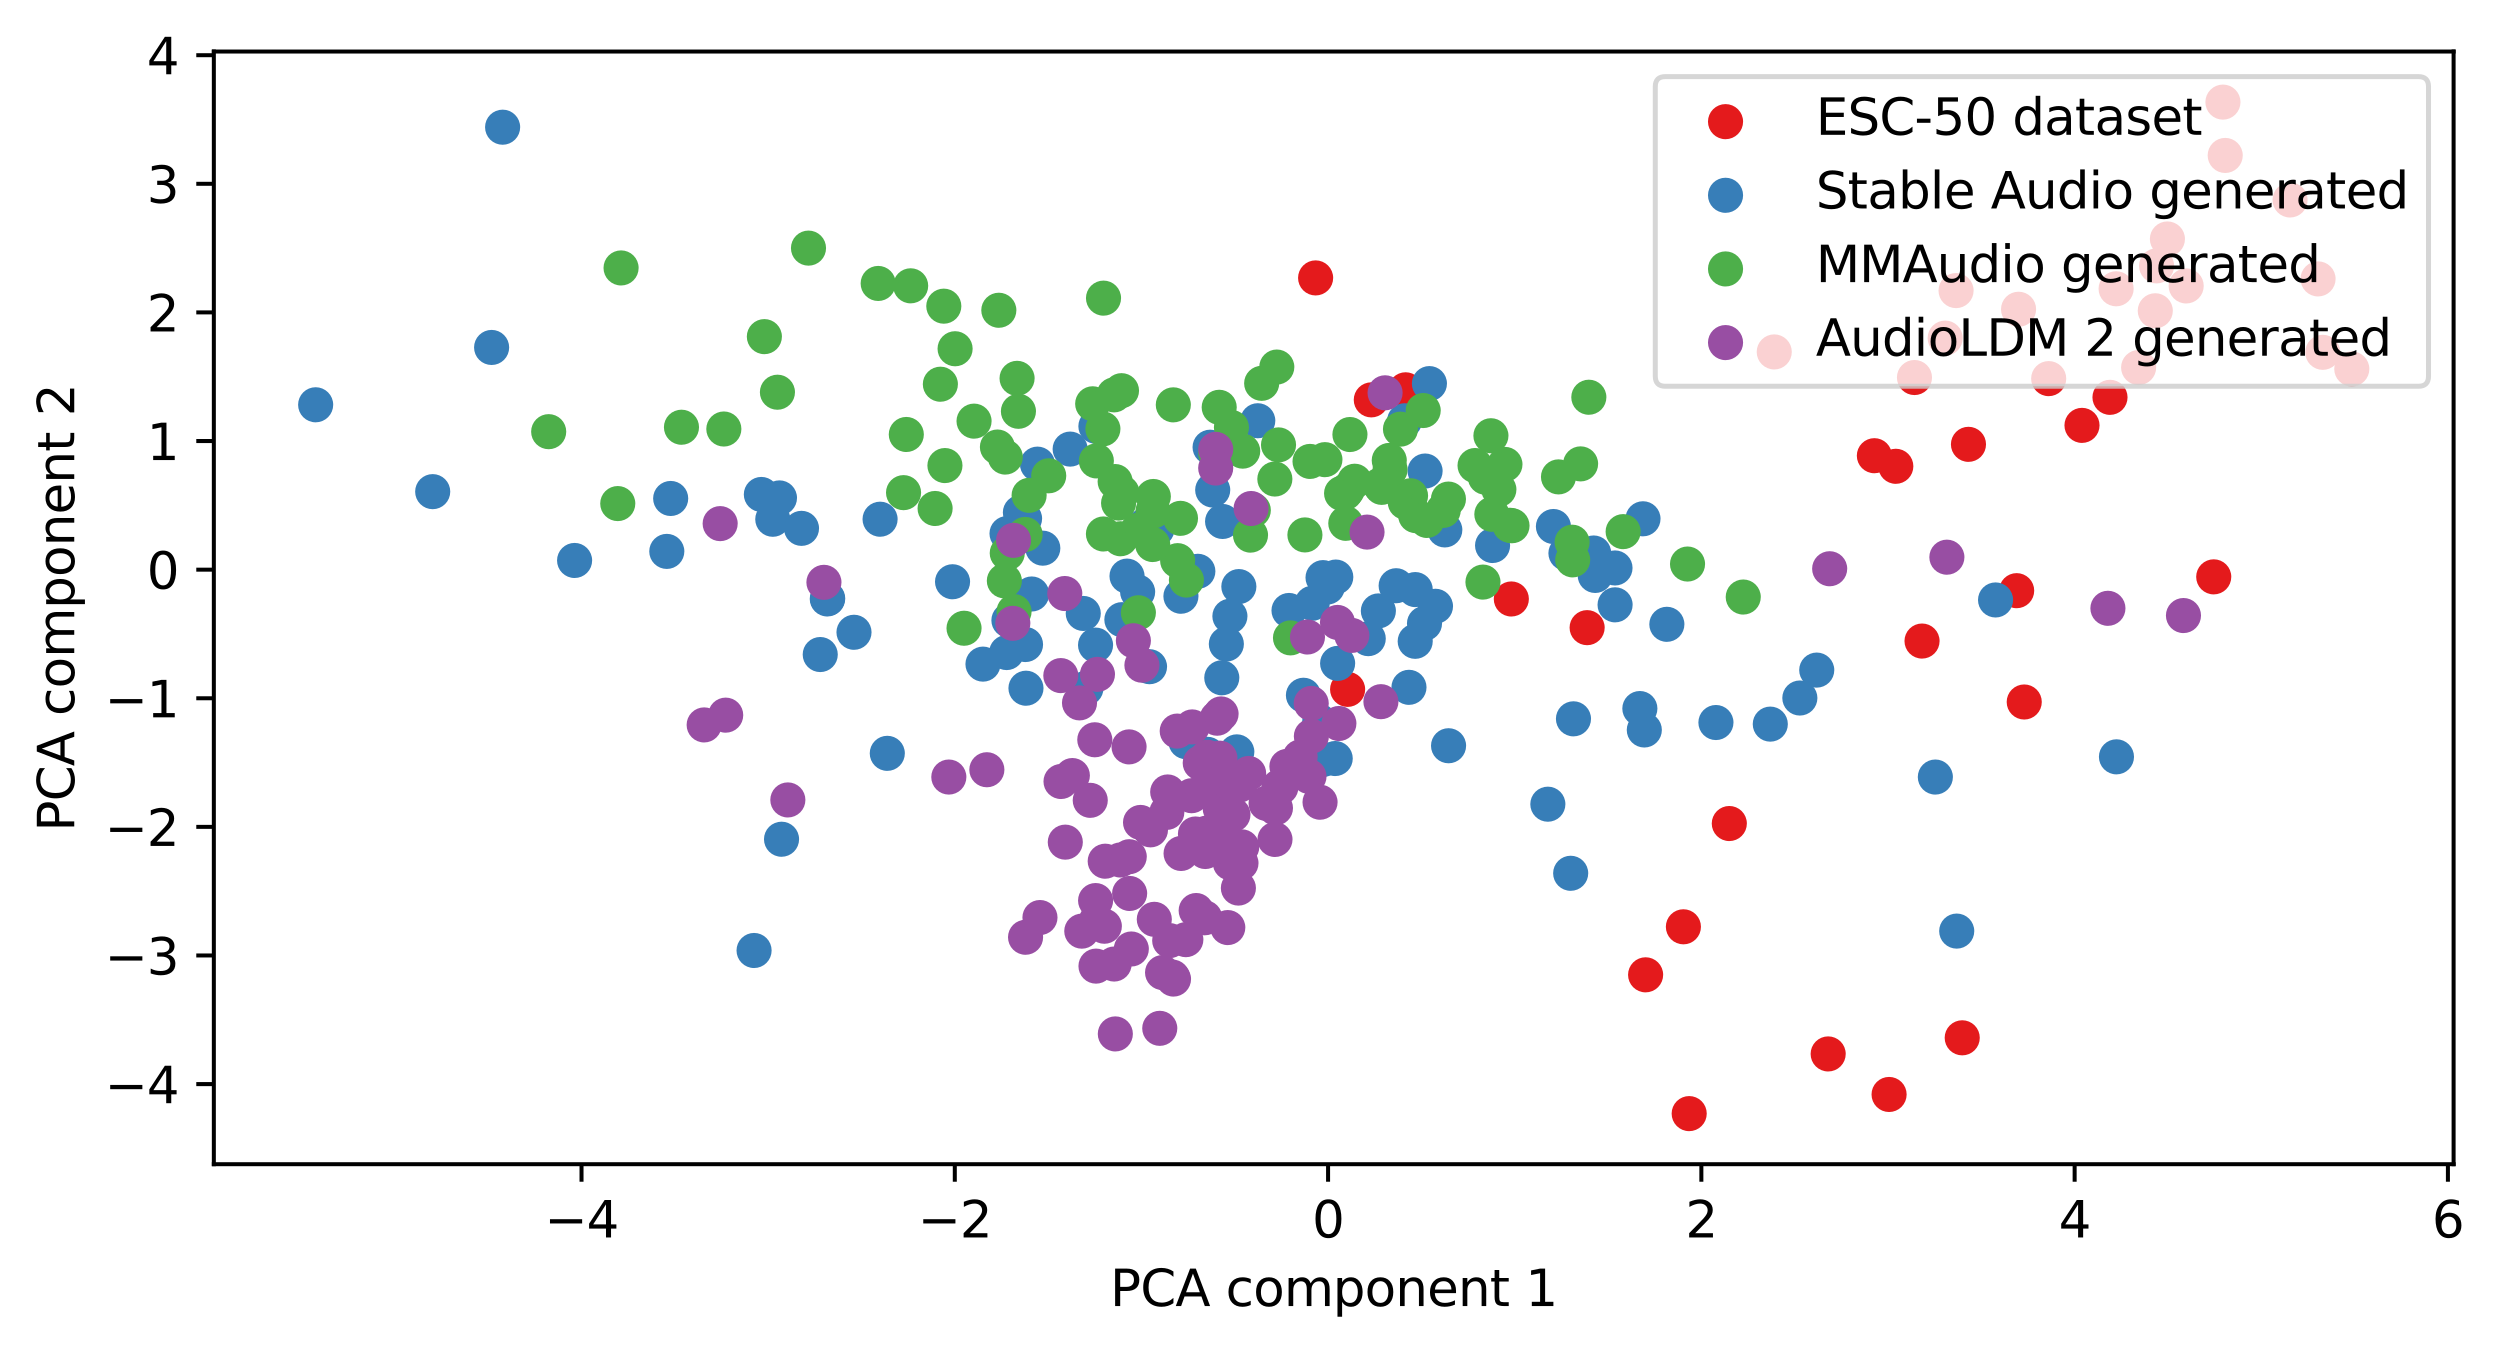<?xml version="1.0" encoding="utf-8" standalone="no"?>
<!DOCTYPE svg PUBLIC "-//W3C//DTD SVG 1.1//EN"
  "http://www.w3.org/Graphics/SVG/1.1/DTD/svg11.dtd">
<svg xmlns:xlink="http://www.w3.org/1999/xlink" width="498.268pt" height="269.588pt" viewBox="0 0 498.268 269.588" xmlns="http://www.w3.org/2000/svg" version="1.1">
 <defs>
  <style type="text/css">*{stroke-linejoin: round; stroke-linecap: butt}</style>
 </defs>
 <g id="figure_1">
  <g id="patch_1">
   <path d="M 0 269.588 
L 498.268 269.588 
L 498.268 0 
L 0 0 
z
" style="fill: #ffffff"/>
  </g>
  <g id="axes_1">
   <g id="patch_2">
    <path d="M 42.62 232.031 
L 489.02 232.031 
L 489.02 10.271 
L 42.62 10.271 
z
" style="fill: #ffffff"/>
   </g>
   <g id="PathCollection_1">
    <defs>
     <path id="m830cfc9853" d="M 0 3 
C 0.796 3 1.559 2.684 2.121 2.121 
C 2.684 1.559 3 0.796 3 0 
C 3 -0.796 2.684 -1.559 2.121 -2.121 
C 1.559 -2.684 0.796 -3 0 -3 
C -0.796 -3 -1.559 -2.684 -2.121 -2.121 
C -2.684 -1.559 -3 -0.796 -3 0 
C -3 0.796 -2.684 1.559 -2.121 2.121 
C -1.559 2.684 -0.796 3 0 3 
z
" style="stroke: #e41a1c"/>
    </defs>
    <g clip-path="url(#pd3c8a68613)">
     <use xlink:href="#m830cfc9853" x="468.729" y="73.539" style="fill: #e41a1c; stroke: #e41a1c"/>
     <use xlink:href="#m830cfc9853" x="441.212" y="114.971" style="fill: #e41a1c; stroke: #e41a1c"/>
     <use xlink:href="#m830cfc9853" x="462.946" y="70.22" style="fill: #e41a1c; stroke: #e41a1c"/>
     <use xlink:href="#m830cfc9853" x="443.501" y="30.98" style="fill: #e41a1c; stroke: #e41a1c"/>
     <use xlink:href="#m830cfc9853" x="462.005" y="55.588" style="fill: #e41a1c; stroke: #e41a1c"/>
     <use xlink:href="#m830cfc9853" x="414.957" y="84.781" style="fill: #e41a1c; stroke: #e41a1c"/>
     <use xlink:href="#m830cfc9853" x="353.62" y="70.141" style="fill: #e41a1c; stroke: #e41a1c"/>
     <use xlink:href="#m830cfc9853" x="431.981" y="47.63" style="fill: #e41a1c; stroke: #e41a1c"/>
     <use xlink:href="#m830cfc9853" x="377.847" y="92.936" style="fill: #e41a1c; stroke: #e41a1c"/>
     <use xlink:href="#m830cfc9853" x="383.075" y="127.766" style="fill: #e41a1c; stroke: #e41a1c"/>
     <use xlink:href="#m830cfc9853" x="401.935" y="117.725" style="fill: #e41a1c; stroke: #e41a1c"/>
     <use xlink:href="#m830cfc9853" x="392.33" y="88.56" style="fill: #e41a1c; stroke: #e41a1c"/>
     <use xlink:href="#m830cfc9853" x="389.857" y="57.916" style="fill: #e41a1c; stroke: #e41a1c"/>
     <use xlink:href="#m830cfc9853" x="426.245" y="73.248" style="fill: #e41a1c; stroke: #e41a1c"/>
     <use xlink:href="#m830cfc9853" x="403.445" y="139.912" style="fill: #e41a1c; stroke: #e41a1c"/>
     <use xlink:href="#m830cfc9853" x="435.72" y="56.99" style="fill: #e41a1c; stroke: #e41a1c"/>
     <use xlink:href="#m830cfc9853" x="391.085" y="206.844" style="fill: #e41a1c; stroke: #e41a1c"/>
     <use xlink:href="#m830cfc9853" x="402.314" y="61.638" style="fill: #e41a1c; stroke: #e41a1c"/>
     <use xlink:href="#m830cfc9853" x="273.31" y="79.696" style="fill: #e41a1c; stroke: #e41a1c"/>
     <use xlink:href="#m830cfc9853" x="262.211" y="55.391" style="fill: #e41a1c; stroke: #e41a1c"/>
     <use xlink:href="#m830cfc9853" x="268.588" y="137.397" style="fill: #e41a1c; stroke: #e41a1c"/>
     <use xlink:href="#m830cfc9853" x="301.218" y="119.38" style="fill: #e41a1c; stroke: #e41a1c"/>
     <use xlink:href="#m830cfc9853" x="280.146" y="77.691" style="fill: #e41a1c; stroke: #e41a1c"/>
     <use xlink:href="#m830cfc9853" x="316.326" y="125.096" style="fill: #e41a1c; stroke: #e41a1c"/>
     <use xlink:href="#m830cfc9853" x="429.562" y="61.941" style="fill: #e41a1c; stroke: #e41a1c"/>
     <use xlink:href="#m830cfc9853" x="387.688" y="67.388" style="fill: #e41a1c; stroke: #e41a1c"/>
     <use xlink:href="#m830cfc9853" x="373.576" y="90.825" style="fill: #e41a1c; stroke: #e41a1c"/>
     <use xlink:href="#m830cfc9853" x="420.536" y="79.191" style="fill: #e41a1c; stroke: #e41a1c"/>
     <use xlink:href="#m830cfc9853" x="381.568" y="75.243" style="fill: #e41a1c; stroke: #e41a1c"/>
     <use xlink:href="#m830cfc9853" x="443.048" y="20.351" style="fill: #e41a1c; stroke: #e41a1c"/>
     <use xlink:href="#m830cfc9853" x="456.426" y="39.855" style="fill: #e41a1c; stroke: #e41a1c"/>
     <use xlink:href="#m830cfc9853" x="429.822" y="52.991" style="fill: #e41a1c; stroke: #e41a1c"/>
     <use xlink:href="#m830cfc9853" x="408.319" y="75.461" style="fill: #e41a1c; stroke: #e41a1c"/>
     <use xlink:href="#m830cfc9853" x="327.981" y="194.289" style="fill: #e41a1c; stroke: #e41a1c"/>
     <use xlink:href="#m830cfc9853" x="335.514" y="184.718" style="fill: #e41a1c; stroke: #e41a1c"/>
     <use xlink:href="#m830cfc9853" x="364.367" y="210.056" style="fill: #e41a1c; stroke: #e41a1c"/>
     <use xlink:href="#m830cfc9853" x="344.663" y="164.135" style="fill: #e41a1c; stroke: #e41a1c"/>
     <use xlink:href="#m830cfc9853" x="336.668" y="221.951" style="fill: #e41a1c; stroke: #e41a1c"/>
     <use xlink:href="#m830cfc9853" x="376.509" y="218.136" style="fill: #e41a1c; stroke: #e41a1c"/>
     <use xlink:href="#m830cfc9853" x="421.758" y="57.556" style="fill: #e41a1c; stroke: #e41a1c"/>
    </g>
   </g>
   <g id="PathCollection_2">
    <defs>
     <path id="m97a9a88c0d" d="M 0 3 
C 0.796 3 1.559 2.684 2.121 2.121 
C 2.684 1.559 3 0.796 3 0 
C 3 -0.796 2.684 -1.559 2.121 -2.121 
C 1.559 -2.684 0.796 -3 0 -3 
C -0.796 -3 -1.559 -2.684 -2.121 -2.121 
C -2.684 -1.559 -3 -0.796 -3 0 
C -3 0.796 -2.684 1.559 -2.121 2.121 
C -1.559 2.684 -0.796 3 0 3 
z
" style="stroke: #377eb8"/>
    </defs>
    <g clip-path="url(#pd3c8a68613)">
     <use xlink:href="#m97a9a88c0d" x="164.968" y="119.296" style="fill: #377eb8; stroke: #377eb8"/>
     <use xlink:href="#m97a9a88c0d" x="362.089" y="133.554" style="fill: #377eb8; stroke: #377eb8"/>
     <use xlink:href="#m97a9a88c0d" x="206.776" y="92.506" style="fill: #377eb8; stroke: #377eb8"/>
     <use xlink:href="#m97a9a88c0d" x="62.911" y="80.675" style="fill: #377eb8; stroke: #377eb8"/>
     <use xlink:href="#m97a9a88c0d" x="283.913" y="124.26" style="fill: #377eb8; stroke: #377eb8"/>
     <use xlink:href="#m97a9a88c0d" x="246.506" y="149.851" style="fill: #377eb8; stroke: #377eb8"/>
     <use xlink:href="#m97a9a88c0d" x="226.737" y="117.969" style="fill: #377eb8; stroke: #377eb8"/>
     <use xlink:href="#m97a9a88c0d" x="154.023" y="103.494" style="fill: #377eb8; stroke: #377eb8"/>
     <use xlink:href="#m97a9a88c0d" x="245.129" y="122.821" style="fill: #377eb8; stroke: #377eb8"/>
     <use xlink:href="#m97a9a88c0d" x="263.732" y="151.363" style="fill: #377eb8; stroke: #377eb8"/>
     <use xlink:href="#m97a9a88c0d" x="326.837" y="141.219" style="fill: #377eb8; stroke: #377eb8"/>
     <use xlink:href="#m97a9a88c0d" x="286.101" y="120.837" style="fill: #377eb8; stroke: #377eb8"/>
     <use xlink:href="#m97a9a88c0d" x="332.215" y="124.43" style="fill: #377eb8; stroke: #377eb8"/>
     <use xlink:href="#m97a9a88c0d" x="218.351" y="128.572" style="fill: #377eb8; stroke: #377eb8"/>
     <use xlink:href="#m97a9a88c0d" x="207.839" y="109.255" style="fill: #377eb8; stroke: #377eb8"/>
     <use xlink:href="#m97a9a88c0d" x="244.42" y="128.36" style="fill: #377eb8; stroke: #377eb8"/>
     <use xlink:href="#m97a9a88c0d" x="263.691" y="115.122" style="fill: #377eb8; stroke: #377eb8"/>
     <use xlink:href="#m97a9a88c0d" x="341.997" y="144.005" style="fill: #377eb8; stroke: #377eb8"/>
     <use xlink:href="#m97a9a88c0d" x="229.108" y="132.878" style="fill: #377eb8; stroke: #377eb8"/>
     <use xlink:href="#m97a9a88c0d" x="274.718" y="121.763" style="fill: #377eb8; stroke: #377eb8"/>
     <use xlink:href="#m97a9a88c0d" x="256.909" y="121.671" style="fill: #377eb8; stroke: #377eb8"/>
     <use xlink:href="#m97a9a88c0d" x="352.832" y="144.323" style="fill: #377eb8; stroke: #377eb8"/>
     <use xlink:href="#m97a9a88c0d" x="163.48" y="130.455" style="fill: #377eb8; stroke: #377eb8"/>
     <use xlink:href="#m97a9a88c0d" x="313.047" y="174.052" style="fill: #377eb8; stroke: #377eb8"/>
     <use xlink:href="#m97a9a88c0d" x="164.885" y="119.371" style="fill: #377eb8; stroke: #377eb8"/>
     <use xlink:href="#m97a9a88c0d" x="312.104" y="110.263" style="fill: #377eb8; stroke: #377eb8"/>
     <use xlink:href="#m97a9a88c0d" x="150.292" y="189.439" style="fill: #377eb8; stroke: #377eb8"/>
     <use xlink:href="#m97a9a88c0d" x="243.509" y="135.089" style="fill: #377eb8; stroke: #377eb8"/>
     <use xlink:href="#m97a9a88c0d" x="230.59" y="105.432" style="fill: #377eb8; stroke: #377eb8"/>
     <use xlink:href="#m97a9a88c0d" x="287.959" y="105.618" style="fill: #377eb8; stroke: #377eb8"/>
     <use xlink:href="#m97a9a88c0d" x="317.936" y="114.691" style="fill: #377eb8; stroke: #377eb8"/>
     <use xlink:href="#m97a9a88c0d" x="284.892" y="76.454" style="fill: #377eb8; stroke: #377eb8"/>
     <use xlink:href="#m97a9a88c0d" x="278.261" y="116.739" style="fill: #377eb8; stroke: #377eb8"/>
     <use xlink:href="#m97a9a88c0d" x="261.532" y="120.245" style="fill: #377eb8; stroke: #377eb8"/>
     <use xlink:href="#m97a9a88c0d" x="282.06" y="127.819" style="fill: #377eb8; stroke: #377eb8"/>
     <use xlink:href="#m97a9a88c0d" x="385.729" y="154.871" style="fill: #377eb8; stroke: #377eb8"/>
     <use xlink:href="#m97a9a88c0d" x="200.629" y="130.059" style="fill: #377eb8; stroke: #377eb8"/>
     <use xlink:href="#m97a9a88c0d" x="204.483" y="137.166" style="fill: #377eb8; stroke: #377eb8"/>
     <use xlink:href="#m97a9a88c0d" x="259.783" y="138.569" style="fill: #377eb8; stroke: #377eb8"/>
     <use xlink:href="#m97a9a88c0d" x="240.662" y="150.342" style="fill: #377eb8; stroke: #377eb8"/>
     <use xlink:href="#m97a9a88c0d" x="321.881" y="113.2" style="fill: #377eb8; stroke: #377eb8"/>
     <use xlink:href="#m97a9a88c0d" x="155.353" y="99.238" style="fill: #377eb8; stroke: #377eb8"/>
     <use xlink:href="#m97a9a88c0d" x="250.683" y="83.858" style="fill: #377eb8; stroke: #377eb8"/>
     <use xlink:href="#m97a9a88c0d" x="317.628" y="110.216" style="fill: #377eb8; stroke: #377eb8"/>
     <use xlink:href="#m97a9a88c0d" x="215.9" y="122.264" style="fill: #377eb8; stroke: #377eb8"/>
     <use xlink:href="#m97a9a88c0d" x="297.48" y="108.721" style="fill: #377eb8; stroke: #377eb8"/>
     <use xlink:href="#m97a9a88c0d" x="236.371" y="147.823" style="fill: #377eb8; stroke: #377eb8"/>
     <use xlink:href="#m97a9a88c0d" x="397.729" y="119.576" style="fill: #377eb8; stroke: #377eb8"/>
     <use xlink:href="#m97a9a88c0d" x="114.52" y="111.704" style="fill: #377eb8; stroke: #377eb8"/>
     <use xlink:href="#m97a9a88c0d" x="86.24" y="97.988" style="fill: #377eb8; stroke: #377eb8"/>
     <use xlink:href="#m97a9a88c0d" x="133.671" y="99.349" style="fill: #377eb8; stroke: #377eb8"/>
     <use xlink:href="#m97a9a88c0d" x="223.597" y="123.503" style="fill: #377eb8; stroke: #377eb8"/>
     <use xlink:href="#m97a9a88c0d" x="313.603" y="143.267" style="fill: #377eb8; stroke: #377eb8"/>
     <use xlink:href="#m97a9a88c0d" x="213.289" y="89.509" style="fill: #377eb8; stroke: #377eb8"/>
     <use xlink:href="#m97a9a88c0d" x="201.085" y="123.633" style="fill: #377eb8; stroke: #377eb8"/>
     <use xlink:href="#m97a9a88c0d" x="266.118" y="151.179" style="fill: #377eb8; stroke: #377eb8"/>
     <use xlink:href="#m97a9a88c0d" x="175.406" y="103.482" style="fill: #377eb8; stroke: #377eb8"/>
     <use xlink:href="#m97a9a88c0d" x="205.62" y="118.387" style="fill: #377eb8; stroke: #377eb8"/>
     <use xlink:href="#m97a9a88c0d" x="176.844" y="150.146" style="fill: #377eb8; stroke: #377eb8"/>
     <use xlink:href="#m97a9a88c0d" x="272.701" y="127.287" style="fill: #377eb8; stroke: #377eb8"/>
     <use xlink:href="#m97a9a88c0d" x="266.597" y="132.218" style="fill: #377eb8; stroke: #377eb8"/>
     <use xlink:href="#m97a9a88c0d" x="216.434" y="137.169" style="fill: #377eb8; stroke: #377eb8"/>
     <use xlink:href="#m97a9a88c0d" x="321.897" y="120.546" style="fill: #377eb8; stroke: #377eb8"/>
     <use xlink:href="#m97a9a88c0d" x="132.898" y="109.898" style="fill: #377eb8; stroke: #377eb8"/>
     <use xlink:href="#m97a9a88c0d" x="389.988" y="185.574" style="fill: #377eb8; stroke: #377eb8"/>
     <use xlink:href="#m97a9a88c0d" x="243.67" y="103.932" style="fill: #377eb8; stroke: #377eb8"/>
     <use xlink:href="#m97a9a88c0d" x="284.028" y="93.881" style="fill: #377eb8; stroke: #377eb8"/>
     <use xlink:href="#m97a9a88c0d" x="308.497" y="160.282" style="fill: #377eb8; stroke: #377eb8"/>
     <use xlink:href="#m97a9a88c0d" x="155.765" y="167.265" style="fill: #377eb8; stroke: #377eb8"/>
     <use xlink:href="#m97a9a88c0d" x="151.744" y="98.549" style="fill: #377eb8; stroke: #377eb8"/>
     <use xlink:href="#m97a9a88c0d" x="170.207" y="126.018" style="fill: #377eb8; stroke: #377eb8"/>
     <use xlink:href="#m97a9a88c0d" x="228.105" y="104.779" style="fill: #377eb8; stroke: #377eb8"/>
     <use xlink:href="#m97a9a88c0d" x="263.031" y="143.802" style="fill: #377eb8; stroke: #377eb8"/>
     <use xlink:href="#m97a9a88c0d" x="241.7" y="97.663" style="fill: #377eb8; stroke: #377eb8"/>
     <use xlink:href="#m97a9a88c0d" x="280.818" y="136.99" style="fill: #377eb8; stroke: #377eb8"/>
     <use xlink:href="#m97a9a88c0d" x="327.458" y="103.398" style="fill: #377eb8; stroke: #377eb8"/>
     <use xlink:href="#m97a9a88c0d" x="327.723" y="145.49" style="fill: #377eb8; stroke: #377eb8"/>
     <use xlink:href="#m97a9a88c0d" x="288.708" y="148.632" style="fill: #377eb8; stroke: #377eb8"/>
     <use xlink:href="#m97a9a88c0d" x="421.826" y="150.842" style="fill: #377eb8; stroke: #377eb8"/>
     <use xlink:href="#m97a9a88c0d" x="204.393" y="128.458" style="fill: #377eb8; stroke: #377eb8"/>
     <use xlink:href="#m97a9a88c0d" x="204.202" y="103.358" style="fill: #377eb8; stroke: #377eb8"/>
     <use xlink:href="#m97a9a88c0d" x="309.608" y="104.938" style="fill: #377eb8; stroke: #377eb8"/>
     <use xlink:href="#m97a9a88c0d" x="235.367" y="118.834" style="fill: #377eb8; stroke: #377eb8"/>
     <use xlink:href="#m97a9a88c0d" x="264.544" y="117.005" style="fill: #377eb8; stroke: #377eb8"/>
     <use xlink:href="#m97a9a88c0d" x="241.179" y="89.134" style="fill: #377eb8; stroke: #377eb8"/>
     <use xlink:href="#m97a9a88c0d" x="159.742" y="105.305" style="fill: #377eb8; stroke: #377eb8"/>
     <use xlink:href="#m97a9a88c0d" x="246.912" y="116.909" style="fill: #377eb8; stroke: #377eb8"/>
     <use xlink:href="#m97a9a88c0d" x="358.724" y="139.12" style="fill: #377eb8; stroke: #377eb8"/>
     <use xlink:href="#m97a9a88c0d" x="224.622" y="114.823" style="fill: #377eb8; stroke: #377eb8"/>
     <use xlink:href="#m97a9a88c0d" x="282.065" y="117.507" style="fill: #377eb8; stroke: #377eb8"/>
     <use xlink:href="#m97a9a88c0d" x="100.175" y="25.352" style="fill: #377eb8; stroke: #377eb8"/>
     <use xlink:href="#m97a9a88c0d" x="97.982" y="69.249" style="fill: #377eb8; stroke: #377eb8"/>
     <use xlink:href="#m97a9a88c0d" x="218.422" y="84.963" style="fill: #377eb8; stroke: #377eb8"/>
     <use xlink:href="#m97a9a88c0d" x="238.741" y="113.865" style="fill: #377eb8; stroke: #377eb8"/>
     <use xlink:href="#m97a9a88c0d" x="189.848" y="115.947" style="fill: #377eb8; stroke: #377eb8"/>
     <use xlink:href="#m97a9a88c0d" x="266.231" y="115.011" style="fill: #377eb8; stroke: #377eb8"/>
     <use xlink:href="#m97a9a88c0d" x="279.953" y="83.863" style="fill: #377eb8; stroke: #377eb8"/>
     <use xlink:href="#m97a9a88c0d" x="195.915" y="132.364" style="fill: #377eb8; stroke: #377eb8"/>
     <use xlink:href="#m97a9a88c0d" x="200.707" y="106.342" style="fill: #377eb8; stroke: #377eb8"/>
     <use xlink:href="#m97a9a88c0d" x="203.373" y="102.141" style="fill: #377eb8; stroke: #377eb8"/>
    </g>
   </g>
   <g id="PathCollection_3">
    <defs>
     <path id="m640fb56309" d="M 0 3 
C 0.796 3 1.559 2.684 2.121 2.121 
C 2.684 1.559 3 0.796 3 0 
C 3 -0.796 2.684 -1.559 2.121 -2.121 
C 1.559 -2.684 0.796 -3 0 -3 
C -0.796 -3 -1.559 -2.684 -2.121 -2.121 
C -2.684 -1.559 -3 -0.796 -3 0 
C -3 0.796 -2.684 1.559 -2.121 2.121 
C -1.559 2.684 -0.796 3 0 3 
z
" style="stroke: #4daf4a"/>
    </defs>
    <g clip-path="url(#pd3c8a68613)">
     <use xlink:href="#m640fb56309" x="268.228" y="104.301" style="fill: #4daf4a; stroke: #4daf4a"/>
     <use xlink:href="#m640fb56309" x="254.474" y="73.156" style="fill: #4daf4a; stroke: #4daf4a"/>
     <use xlink:href="#m640fb56309" x="300.935" y="104.692" style="fill: #4daf4a; stroke: #4daf4a"/>
     <use xlink:href="#m640fb56309" x="310.62" y="95.048" style="fill: #4daf4a; stroke: #4daf4a"/>
     <use xlink:href="#m640fb56309" x="242.287" y="90.288" style="fill: #4daf4a; stroke: #4daf4a"/>
     <use xlink:href="#m640fb56309" x="267.387" y="98.33" style="fill: #4daf4a; stroke: #4daf4a"/>
     <use xlink:href="#m640fb56309" x="269.986" y="95.913" style="fill: #4daf4a; stroke: #4daf4a"/>
     <use xlink:href="#m640fb56309" x="336.336" y="112.417" style="fill: #4daf4a; stroke: #4daf4a"/>
     <use xlink:href="#m640fb56309" x="200.359" y="91.097" style="fill: #4daf4a; stroke: #4daf4a"/>
     <use xlink:href="#m640fb56309" x="275.761" y="96.918" style="fill: #4daf4a; stroke: #4daf4a"/>
     <use xlink:href="#m640fb56309" x="233.849" y="80.689" style="fill: #4daf4a; stroke: #4daf4a"/>
     <use xlink:href="#m640fb56309" x="323.504" y="105.956" style="fill: #4daf4a; stroke: #4daf4a"/>
     <use xlink:href="#m640fb56309" x="249.794" y="101.687" style="fill: #4daf4a; stroke: #4daf4a"/>
     <use xlink:href="#m640fb56309" x="123.125" y="100.366" style="fill: #4daf4a; stroke: #4daf4a"/>
     <use xlink:href="#m640fb56309" x="161.139" y="49.452" style="fill: #4daf4a; stroke: #4daf4a"/>
     <use xlink:href="#m640fb56309" x="219.923" y="106.426" style="fill: #4daf4a; stroke: #4daf4a"/>
     <use xlink:href="#m640fb56309" x="301.354" y="104.78" style="fill: #4daf4a; stroke: #4daf4a"/>
     <use xlink:href="#m640fb56309" x="222.042" y="78.702" style="fill: #4daf4a; stroke: #4daf4a"/>
     <use xlink:href="#m640fb56309" x="313.448" y="111.588" style="fill: #4daf4a; stroke: #4daf4a"/>
     <use xlink:href="#m640fb56309" x="222.942" y="100.269" style="fill: #4daf4a; stroke: #4daf4a"/>
     <use xlink:href="#m640fb56309" x="209.016" y="94.828" style="fill: #4daf4a; stroke: #4daf4a"/>
     <use xlink:href="#m640fb56309" x="223.635" y="98.206" style="fill: #4daf4a; stroke: #4daf4a"/>
     <use xlink:href="#m640fb56309" x="236.459" y="115.614" style="fill: #4daf4a; stroke: #4daf4a"/>
     <use xlink:href="#m640fb56309" x="242.996" y="81.177" style="fill: #4daf4a; stroke: #4daf4a"/>
     <use xlink:href="#m640fb56309" x="217.78" y="80.48" style="fill: #4daf4a; stroke: #4daf4a"/>
     <use xlink:href="#m640fb56309" x="275.383" y="97.138" style="fill: #4daf4a; stroke: #4daf4a"/>
     <use xlink:href="#m640fb56309" x="135.822" y="85.15" style="fill: #4daf4a; stroke: #4daf4a"/>
     <use xlink:href="#m640fb56309" x="190.357" y="69.509" style="fill: #4daf4a; stroke: #4daf4a"/>
     <use xlink:href="#m640fb56309" x="283.653" y="81.823" style="fill: #4daf4a; stroke: #4daf4a"/>
     <use xlink:href="#m640fb56309" x="175.028" y="56.494" style="fill: #4daf4a; stroke: #4daf4a"/>
     <use xlink:href="#m640fb56309" x="264.065" y="91.61" style="fill: #4daf4a; stroke: #4daf4a"/>
     <use xlink:href="#m640fb56309" x="260.08" y="106.615" style="fill: #4daf4a; stroke: #4daf4a"/>
     <use xlink:href="#m640fb56309" x="109.357" y="86.035" style="fill: #4daf4a; stroke: #4daf4a"/>
     <use xlink:href="#m640fb56309" x="152.344" y="67.092" style="fill: #4daf4a; stroke: #4daf4a"/>
     <use xlink:href="#m640fb56309" x="144.267" y="85.505" style="fill: #4daf4a; stroke: #4daf4a"/>
     <use xlink:href="#m640fb56309" x="287.643" y="101.729" style="fill: #4daf4a; stroke: #4daf4a"/>
     <use xlink:href="#m640fb56309" x="245.433" y="85.199" style="fill: #4daf4a; stroke: #4daf4a"/>
     <use xlink:href="#m640fb56309" x="281.132" y="98.807" style="fill: #4daf4a; stroke: #4daf4a"/>
     <use xlink:href="#m640fb56309" x="279.125" y="85.531" style="fill: #4daf4a; stroke: #4daf4a"/>
     <use xlink:href="#m640fb56309" x="347.441" y="118.992" style="fill: #4daf4a; stroke: #4daf4a"/>
     <use xlink:href="#m640fb56309" x="180.633" y="86.594" style="fill: #4daf4a; stroke: #4daf4a"/>
     <use xlink:href="#m640fb56309" x="226.884" y="122.124" style="fill: #4daf4a; stroke: #4daf4a"/>
     <use xlink:href="#m640fb56309" x="277.053" y="93.599" style="fill: #4daf4a; stroke: #4daf4a"/>
     <use xlink:href="#m640fb56309" x="276.889" y="91.764" style="fill: #4daf4a; stroke: #4daf4a"/>
     <use xlink:href="#m640fb56309" x="298.736" y="97.561" style="fill: #4daf4a; stroke: #4daf4a"/>
     <use xlink:href="#m640fb56309" x="315.021" y="92.456" style="fill: #4daf4a; stroke: #4daf4a"/>
     <use xlink:href="#m640fb56309" x="188.333" y="92.789" style="fill: #4daf4a; stroke: #4daf4a"/>
     <use xlink:href="#m640fb56309" x="249.234" y="106.653" style="fill: #4daf4a; stroke: #4daf4a"/>
     <use xlink:href="#m640fb56309" x="297.336" y="102.504" style="fill: #4daf4a; stroke: #4daf4a"/>
     <use xlink:href="#m640fb56309" x="257.204" y="127.134" style="fill: #4daf4a; stroke: #4daf4a"/>
     <use xlink:href="#m640fb56309" x="261.099" y="91.964" style="fill: #4daf4a; stroke: #4daf4a"/>
     <use xlink:href="#m640fb56309" x="229.799" y="101.88" style="fill: #4daf4a; stroke: #4daf4a"/>
     <use xlink:href="#m640fb56309" x="268.531" y="97.668" style="fill: #4daf4a; stroke: #4daf4a"/>
     <use xlink:href="#m640fb56309" x="251.46" y="76.4" style="fill: #4daf4a; stroke: #4daf4a"/>
     <use xlink:href="#m640fb56309" x="123.784" y="53.402" style="fill: #4daf4a; stroke: #4daf4a"/>
     <use xlink:href="#m640fb56309" x="181.499" y="56.965" style="fill: #4daf4a; stroke: #4daf4a"/>
     <use xlink:href="#m640fb56309" x="154.947" y="78.172" style="fill: #4daf4a; stroke: #4daf4a"/>
     <use xlink:href="#m640fb56309" x="223.324" y="107.377" style="fill: #4daf4a; stroke: #4daf4a"/>
     <use xlink:href="#m640fb56309" x="202.71" y="75.407" style="fill: #4daf4a; stroke: #4daf4a"/>
     <use xlink:href="#m640fb56309" x="313.332" y="108.065" style="fill: #4daf4a; stroke: #4daf4a"/>
     <use xlink:href="#m640fb56309" x="235.279" y="103.308" style="fill: #4daf4a; stroke: #4daf4a"/>
     <use xlink:href="#m640fb56309" x="297.151" y="86.846" style="fill: #4daf4a; stroke: #4daf4a"/>
     <use xlink:href="#m640fb56309" x="284.392" y="103.727" style="fill: #4daf4a; stroke: #4daf4a"/>
     <use xlink:href="#m640fb56309" x="247.681" y="89.917" style="fill: #4daf4a; stroke: #4daf4a"/>
     <use xlink:href="#m640fb56309" x="295.564" y="116.014" style="fill: #4daf4a; stroke: #4daf4a"/>
     <use xlink:href="#m640fb56309" x="269.051" y="86.603" style="fill: #4daf4a; stroke: #4daf4a"/>
     <use xlink:href="#m640fb56309" x="180.084" y="98.188" style="fill: #4daf4a; stroke: #4daf4a"/>
     <use xlink:href="#m640fb56309" x="199.073" y="61.837" style="fill: #4daf4a; stroke: #4daf4a"/>
     <use xlink:href="#m640fb56309" x="223.521" y="77.865" style="fill: #4daf4a; stroke: #4daf4a"/>
     <use xlink:href="#m640fb56309" x="219.938" y="59.421" style="fill: #4daf4a; stroke: #4daf4a"/>
     <use xlink:href="#m640fb56309" x="205.109" y="98.725" style="fill: #4daf4a; stroke: #4daf4a"/>
     <use xlink:href="#m640fb56309" x="226.756" y="105.696" style="fill: #4daf4a; stroke: #4daf4a"/>
     <use xlink:href="#m640fb56309" x="186.371" y="101.344" style="fill: #4daf4a; stroke: #4daf4a"/>
     <use xlink:href="#m640fb56309" x="288.684" y="99.469" style="fill: #4daf4a; stroke: #4daf4a"/>
     <use xlink:href="#m640fb56309" x="296.04" y="95.119" style="fill: #4daf4a; stroke: #4daf4a"/>
     <use xlink:href="#m640fb56309" x="202.107" y="121.893" style="fill: #4daf4a; stroke: #4daf4a"/>
     <use xlink:href="#m640fb56309" x="229.867" y="98.952" style="fill: #4daf4a; stroke: #4daf4a"/>
     <use xlink:href="#m640fb56309" x="254.818" y="88.672" style="fill: #4daf4a; stroke: #4daf4a"/>
     <use xlink:href="#m640fb56309" x="219.814" y="85.486" style="fill: #4daf4a; stroke: #4daf4a"/>
     <use xlink:href="#m640fb56309" x="222.257" y="95.976" style="fill: #4daf4a; stroke: #4daf4a"/>
     <use xlink:href="#m640fb56309" x="316.666" y="79.172" style="fill: #4daf4a; stroke: #4daf4a"/>
     <use xlink:href="#m640fb56309" x="187.422" y="76.577" style="fill: #4daf4a; stroke: #4daf4a"/>
     <use xlink:href="#m640fb56309" x="188.107" y="61.022" style="fill: #4daf4a; stroke: #4daf4a"/>
     <use xlink:href="#m640fb56309" x="275.054" y="96.671" style="fill: #4daf4a; stroke: #4daf4a"/>
     <use xlink:href="#m640fb56309" x="200.754" y="110.244" style="fill: #4daf4a; stroke: #4daf4a"/>
     <use xlink:href="#m640fb56309" x="234.712" y="111.739" style="fill: #4daf4a; stroke: #4daf4a"/>
     <use xlink:href="#m640fb56309" x="280.076" y="100.093" style="fill: #4daf4a; stroke: #4daf4a"/>
     <use xlink:href="#m640fb56309" x="204.312" y="106.519" style="fill: #4daf4a; stroke: #4daf4a"/>
     <use xlink:href="#m640fb56309" x="254.087" y="95.474" style="fill: #4daf4a; stroke: #4daf4a"/>
     <use xlink:href="#m640fb56309" x="218.511" y="91.861" style="fill: #4daf4a; stroke: #4daf4a"/>
     <use xlink:href="#m640fb56309" x="192.139" y="125.214" style="fill: #4daf4a; stroke: #4daf4a"/>
     <use xlink:href="#m640fb56309" x="198.796" y="89.097" style="fill: #4daf4a; stroke: #4daf4a"/>
     <use xlink:href="#m640fb56309" x="282.16" y="102.762" style="fill: #4daf4a; stroke: #4daf4a"/>
     <use xlink:href="#m640fb56309" x="200.176" y="115.764" style="fill: #4daf4a; stroke: #4daf4a"/>
     <use xlink:href="#m640fb56309" x="268.121" y="98.212" style="fill: #4daf4a; stroke: #4daf4a"/>
     <use xlink:href="#m640fb56309" x="202.98" y="81.976" style="fill: #4daf4a; stroke: #4daf4a"/>
     <use xlink:href="#m640fb56309" x="194.134" y="83.935" style="fill: #4daf4a; stroke: #4daf4a"/>
     <use xlink:href="#m640fb56309" x="229.736" y="108.526" style="fill: #4daf4a; stroke: #4daf4a"/>
     <use xlink:href="#m640fb56309" x="299.945" y="92.559" style="fill: #4daf4a; stroke: #4daf4a"/>
     <use xlink:href="#m640fb56309" x="293.987" y="92.782" style="fill: #4daf4a; stroke: #4daf4a"/>
    </g>
   </g>
   <g id="PathCollection_4">
    <defs>
     <path id="m427044e345" d="M 0 3 
C 0.796 3 1.559 2.684 2.121 2.121 
C 2.684 1.559 3 0.796 3 0 
C 3 -0.796 2.684 -1.559 2.121 -2.121 
C 1.559 -2.684 0.796 -3 0 -3 
C -0.796 -3 -1.559 -2.684 -2.121 -2.121 
C -2.684 -1.559 -3 -0.796 -3 0 
C -3 0.796 -2.684 1.559 -2.121 2.121 
C -1.559 2.684 -0.796 3 0 3 
z
" style="stroke: #984ea3"/>
    </defs>
    <g clip-path="url(#pd3c8a68613)">
     <use xlink:href="#m427044e345" x="435.181" y="122.682" style="fill: #984ea3; stroke: #984ea3"/>
     <use xlink:href="#m427044e345" x="261.334" y="140.199" style="fill: #984ea3; stroke: #984ea3"/>
     <use xlink:href="#m427044e345" x="388.027" y="111.051" style="fill: #984ea3; stroke: #984ea3"/>
     <use xlink:href="#m427044e345" x="215.608" y="185.585" style="fill: #984ea3; stroke: #984ea3"/>
     <use xlink:href="#m427044e345" x="243.139" y="151.107" style="fill: #984ea3; stroke: #984ea3"/>
     <use xlink:href="#m427044e345" x="242.676" y="157.093" style="fill: #984ea3; stroke: #984ea3"/>
     <use xlink:href="#m427044e345" x="233.888" y="195.132" style="fill: #984ea3; stroke: #984ea3"/>
     <use xlink:href="#m427044e345" x="227.316" y="163.916" style="fill: #984ea3; stroke: #984ea3"/>
     <use xlink:href="#m427044e345" x="225.028" y="148.86" style="fill: #984ea3; stroke: #984ea3"/>
     <use xlink:href="#m427044e345" x="254.207" y="161.054" style="fill: #984ea3; stroke: #984ea3"/>
     <use xlink:href="#m427044e345" x="218.729" y="134.407" style="fill: #984ea3; stroke: #984ea3"/>
     <use xlink:href="#m427044e345" x="263.095" y="159.888" style="fill: #984ea3; stroke: #984ea3"/>
     <use xlink:href="#m427044e345" x="233.659" y="194.738" style="fill: #984ea3; stroke: #984ea3"/>
     <use xlink:href="#m427044e345" x="238.405" y="181.474" style="fill: #984ea3; stroke: #984ea3"/>
     <use xlink:href="#m427044e345" x="143.533" y="104.361" style="fill: #984ea3; stroke: #984ea3"/>
     <use xlink:href="#m427044e345" x="241.291" y="153.748" style="fill: #984ea3; stroke: #984ea3"/>
     <use xlink:href="#m427044e345" x="196.688" y="153.414" style="fill: #984ea3; stroke: #984ea3"/>
     <use xlink:href="#m427044e345" x="244.705" y="184.87" style="fill: #984ea3; stroke: #984ea3"/>
     <use xlink:href="#m427044e345" x="235.397" y="170.103" style="fill: #984ea3; stroke: #984ea3"/>
     <use xlink:href="#m427044e345" x="254.112" y="167.307" style="fill: #984ea3; stroke: #984ea3"/>
     <use xlink:href="#m427044e345" x="232.554" y="161.913" style="fill: #984ea3; stroke: #984ea3"/>
     <use xlink:href="#m427044e345" x="222.056" y="192.139" style="fill: #984ea3; stroke: #984ea3"/>
     <use xlink:href="#m427044e345" x="245.211" y="171.99" style="fill: #984ea3; stroke: #984ea3"/>
     <use xlink:href="#m427044e345" x="243.201" y="161.166" style="fill: #984ea3; stroke: #984ea3"/>
     <use xlink:href="#m427044e345" x="218.514" y="183.467" style="fill: #984ea3; stroke: #984ea3"/>
     <use xlink:href="#m427044e345" x="266.847" y="144.199" style="fill: #984ea3; stroke: #984ea3"/>
     <use xlink:href="#m427044e345" x="230.061" y="183.227" style="fill: #984ea3; stroke: #984ea3"/>
     <use xlink:href="#m427044e345" x="211.431" y="134.649" style="fill: #984ea3; stroke: #984ea3"/>
     <use xlink:href="#m427044e345" x="201.86" y="124.233" style="fill: #984ea3; stroke: #984ea3"/>
     <use xlink:href="#m427044e345" x="189.108" y="154.871" style="fill: #984ea3; stroke: #984ea3"/>
     <use xlink:href="#m427044e345" x="261.366" y="146.737" style="fill: #984ea3; stroke: #984ea3"/>
     <use xlink:href="#m427044e345" x="255.291" y="156.905" style="fill: #984ea3; stroke: #984ea3"/>
     <use xlink:href="#m427044e345" x="202.006" y="107.695" style="fill: #984ea3; stroke: #984ea3"/>
     <use xlink:href="#m427044e345" x="240.638" y="150.927" style="fill: #984ea3; stroke: #984ea3"/>
     <use xlink:href="#m427044e345" x="234.629" y="145.71" style="fill: #984ea3; stroke: #984ea3"/>
     <use xlink:href="#m427044e345" x="237.49" y="158.591" style="fill: #984ea3; stroke: #984ea3"/>
     <use xlink:href="#m427044e345" x="204.4" y="186.801" style="fill: #984ea3; stroke: #984ea3"/>
     <use xlink:href="#m427044e345" x="225.478" y="189.141" style="fill: #984ea3; stroke: #984ea3"/>
     <use xlink:href="#m427044e345" x="240.114" y="182.918" style="fill: #984ea3; stroke: #984ea3"/>
     <use xlink:href="#m427044e345" x="276.056" y="78.291" style="fill: #984ea3; stroke: #984ea3"/>
     <use xlink:href="#m427044e345" x="242.299" y="89.557" style="fill: #984ea3; stroke: #984ea3"/>
     <use xlink:href="#m427044e345" x="225.891" y="127.699" style="fill: #984ea3; stroke: #984ea3"/>
     <use xlink:href="#m427044e345" x="266.571" y="124.054" style="fill: #984ea3; stroke: #984ea3"/>
     <use xlink:href="#m427044e345" x="269.43" y="126.641" style="fill: #984ea3; stroke: #984ea3"/>
     <use xlink:href="#m427044e345" x="223.285" y="171.402" style="fill: #984ea3; stroke: #984ea3"/>
     <use xlink:href="#m427044e345" x="238.263" y="166.222" style="fill: #984ea3; stroke: #984ea3"/>
     <use xlink:href="#m427044e345" x="231.707" y="193.84" style="fill: #984ea3; stroke: #984ea3"/>
     <use xlink:href="#m427044e345" x="212.321" y="167.846" style="fill: #984ea3; stroke: #984ea3"/>
     <use xlink:href="#m427044e345" x="259.124" y="150.879" style="fill: #984ea3; stroke: #984ea3"/>
     <use xlink:href="#m427044e345" x="420.124" y="121.24" style="fill: #984ea3; stroke: #984ea3"/>
     <use xlink:href="#m427044e345" x="252.339" y="160.121" style="fill: #984ea3; stroke: #984ea3"/>
     <use xlink:href="#m427044e345" x="222.293" y="206.068" style="fill: #984ea3; stroke: #984ea3"/>
     <use xlink:href="#m427044e345" x="237.614" y="144.88" style="fill: #984ea3; stroke: #984ea3"/>
     <use xlink:href="#m427044e345" x="247.494" y="168.783" style="fill: #984ea3; stroke: #984ea3"/>
     <use xlink:href="#m427044e345" x="254.898" y="156.832" style="fill: #984ea3; stroke: #984ea3"/>
     <use xlink:href="#m427044e345" x="220.102" y="184.606" style="fill: #984ea3; stroke: #984ea3"/>
     <use xlink:href="#m427044e345" x="218.2" y="147.443" style="fill: #984ea3; stroke: #984ea3"/>
     <use xlink:href="#m427044e345" x="227.593" y="132.581" style="fill: #984ea3; stroke: #984ea3"/>
     <use xlink:href="#m427044e345" x="245.733" y="162.367" style="fill: #984ea3; stroke: #984ea3"/>
     <use xlink:href="#m427044e345" x="229.298" y="165.397" style="fill: #984ea3; stroke: #984ea3"/>
     <use xlink:href="#m427044e345" x="246.608" y="170.895" style="fill: #984ea3; stroke: #984ea3"/>
     <use xlink:href="#m427044e345" x="256.491" y="152.747" style="fill: #984ea3; stroke: #984ea3"/>
     <use xlink:href="#m427044e345" x="233.13" y="187.471" style="fill: #984ea3; stroke: #984ea3"/>
     <use xlink:href="#m427044e345" x="260.585" y="126.96" style="fill: #984ea3; stroke: #984ea3"/>
     <use xlink:href="#m427044e345" x="260.89" y="154.751" style="fill: #984ea3; stroke: #984ea3"/>
     <use xlink:href="#m427044e345" x="239.216" y="152.067" style="fill: #984ea3; stroke: #984ea3"/>
     <use xlink:href="#m427044e345" x="249.349" y="101.349" style="fill: #984ea3; stroke: #984ea3"/>
     <use xlink:href="#m427044e345" x="243.285" y="168.239" style="fill: #984ea3; stroke: #984ea3"/>
     <use xlink:href="#m427044e345" x="211.469" y="155.757" style="fill: #984ea3; stroke: #984ea3"/>
     <use xlink:href="#m427044e345" x="236.347" y="187.281" style="fill: #984ea3; stroke: #984ea3"/>
     <use xlink:href="#m427044e345" x="215.155" y="140.09" style="fill: #984ea3; stroke: #984ea3"/>
     <use xlink:href="#m427044e345" x="220.275" y="171.643" style="fill: #984ea3; stroke: #984ea3"/>
     <use xlink:href="#m427044e345" x="212.215" y="118.293" style="fill: #984ea3; stroke: #984ea3"/>
     <use xlink:href="#m427044e345" x="240.409" y="166.064" style="fill: #984ea3; stroke: #984ea3"/>
     <use xlink:href="#m427044e345" x="242.298" y="93.288" style="fill: #984ea3; stroke: #984ea3"/>
     <use xlink:href="#m427044e345" x="240.684" y="156.488" style="fill: #984ea3; stroke: #984ea3"/>
     <use xlink:href="#m427044e345" x="275.229" y="139.848" style="fill: #984ea3; stroke: #984ea3"/>
     <use xlink:href="#m427044e345" x="144.635" y="142.534" style="fill: #984ea3; stroke: #984ea3"/>
     <use xlink:href="#m427044e345" x="246.82" y="177.001" style="fill: #984ea3; stroke: #984ea3"/>
     <use xlink:href="#m427044e345" x="247.018" y="156.476" style="fill: #984ea3; stroke: #984ea3"/>
     <use xlink:href="#m427044e345" x="225.142" y="178.072" style="fill: #984ea3; stroke: #984ea3"/>
     <use xlink:href="#m427044e345" x="140.345" y="144.482" style="fill: #984ea3; stroke: #984ea3"/>
     <use xlink:href="#m427044e345" x="242.587" y="143.147" style="fill: #984ea3; stroke: #984ea3"/>
     <use xlink:href="#m427044e345" x="164.215" y="116.064" style="fill: #984ea3; stroke: #984ea3"/>
     <use xlink:href="#m427044e345" x="217.295" y="159.511" style="fill: #984ea3; stroke: #984ea3"/>
     <use xlink:href="#m427044e345" x="258.025" y="152.477" style="fill: #984ea3; stroke: #984ea3"/>
     <use xlink:href="#m427044e345" x="364.666" y="113.354" style="fill: #984ea3; stroke: #984ea3"/>
     <use xlink:href="#m427044e345" x="213.729" y="154.572" style="fill: #984ea3; stroke: #984ea3"/>
     <use xlink:href="#m427044e345" x="218.439" y="192.554" style="fill: #984ea3; stroke: #984ea3"/>
     <use xlink:href="#m427044e345" x="218.36" y="179.489" style="fill: #984ea3; stroke: #984ea3"/>
     <use xlink:href="#m427044e345" x="247.334" y="172.034" style="fill: #984ea3; stroke: #984ea3"/>
     <use xlink:href="#m427044e345" x="248.863" y="154.157" style="fill: #984ea3; stroke: #984ea3"/>
     <use xlink:href="#m427044e345" x="231.148" y="204.954" style="fill: #984ea3; stroke: #984ea3"/>
     <use xlink:href="#m427044e345" x="157.024" y="159.433" style="fill: #984ea3; stroke: #984ea3"/>
     <use xlink:href="#m427044e345" x="272.459" y="106.05" style="fill: #984ea3; stroke: #984ea3"/>
     <use xlink:href="#m427044e345" x="225.066" y="170.749" style="fill: #984ea3; stroke: #984ea3"/>
     <use xlink:href="#m427044e345" x="240.224" y="169.712" style="fill: #984ea3; stroke: #984ea3"/>
     <use xlink:href="#m427044e345" x="243.366" y="142.29" style="fill: #984ea3; stroke: #984ea3"/>
     <use xlink:href="#m427044e345" x="232.731" y="157.844" style="fill: #984ea3; stroke: #984ea3"/>
     <use xlink:href="#m427044e345" x="207.272" y="182.872" style="fill: #984ea3; stroke: #984ea3"/>
    </g>
   </g>
   <g id="matplotlib.axis_1">
    <g id="xtick_1">
     <g id="line2d_1">
      <defs>
       <path id="m076367644a" d="M 0 0 
L 0 3.5 
" style="stroke: #000000; stroke-width: 0.8"/>
      </defs>
      <g>
       <use xlink:href="#m076367644a" x="115.901" y="232.031" style="stroke: #000000; stroke-width: 0.8"/>
      </g>
     </g>
     <g id="text_1">
      <!-- −4 -->
      <g transform="translate(108.53 246.63) scale(0.1 -0.1)">
       <defs>
        <path id="DejaVuSans-2212" d="M 678 2272 
L 4684 2272 
L 4684 1741 
L 678 1741 
L 678 2272 
z
" transform="scale(0.016)"/>
        <path id="DejaVuSans-34" d="M 2419 4116 
L 825 1625 
L 2419 1625 
L 2419 4116 
z
M 2253 4666 
L 3047 4666 
L 3047 1625 
L 3713 1625 
L 3713 1100 
L 3047 1100 
L 3047 0 
L 2419 0 
L 2419 1100 
L 313 1100 
L 313 1709 
L 2253 4666 
z
" transform="scale(0.016)"/>
       </defs>
       <use xlink:href="#DejaVuSans-2212"/>
       <use xlink:href="#DejaVuSans-34" transform="translate(83.789 0)"/>
      </g>
     </g>
    </g>
    <g id="xtick_2">
     <g id="line2d_2">
      <g>
       <use xlink:href="#m076367644a" x="190.298" y="232.031" style="stroke: #000000; stroke-width: 0.8"/>
      </g>
     </g>
     <g id="text_2">
      <!-- −2 -->
      <g transform="translate(182.927 246.63) scale(0.1 -0.1)">
       <defs>
        <path id="DejaVuSans-32" d="M 1228 531 
L 3431 531 
L 3431 0 
L 469 0 
L 469 531 
Q 828 903 1448 1529 
Q 2069 2156 2228 2338 
Q 2531 2678 2651 2914 
Q 2772 3150 2772 3378 
Q 2772 3750 2511 3984 
Q 2250 4219 1831 4219 
Q 1534 4219 1204 4116 
Q 875 4013 500 3803 
L 500 4441 
Q 881 4594 1212 4672 
Q 1544 4750 1819 4750 
Q 2544 4750 2975 4387 
Q 3406 4025 3406 3419 
Q 3406 3131 3298 2873 
Q 3191 2616 2906 2266 
Q 2828 2175 2409 1742 
Q 1991 1309 1228 531 
z
" transform="scale(0.016)"/>
       </defs>
       <use xlink:href="#DejaVuSans-2212"/>
       <use xlink:href="#DejaVuSans-32" transform="translate(83.789 0)"/>
      </g>
     </g>
    </g>
    <g id="xtick_3">
     <g id="line2d_3">
      <g>
       <use xlink:href="#m076367644a" x="264.695" y="232.031" style="stroke: #000000; stroke-width: 0.8"/>
      </g>
     </g>
     <g id="text_3">
      <!-- 0 -->
      <g transform="translate(261.514 246.63) scale(0.1 -0.1)">
       <defs>
        <path id="DejaVuSans-30" d="M 2034 4250 
Q 1547 4250 1301 3770 
Q 1056 3291 1056 2328 
Q 1056 1369 1301 889 
Q 1547 409 2034 409 
Q 2525 409 2770 889 
Q 3016 1369 3016 2328 
Q 3016 3291 2770 3770 
Q 2525 4250 2034 4250 
z
M 2034 4750 
Q 2819 4750 3233 4129 
Q 3647 3509 3647 2328 
Q 3647 1150 3233 529 
Q 2819 -91 2034 -91 
Q 1250 -91 836 529 
Q 422 1150 422 2328 
Q 422 3509 836 4129 
Q 1250 4750 2034 4750 
z
" transform="scale(0.016)"/>
       </defs>
       <use xlink:href="#DejaVuSans-30"/>
      </g>
     </g>
    </g>
    <g id="xtick_4">
     <g id="line2d_4">
      <g>
       <use xlink:href="#m076367644a" x="339.093" y="232.031" style="stroke: #000000; stroke-width: 0.8"/>
      </g>
     </g>
     <g id="text_4">
      <!-- 2 -->
      <g transform="translate(335.911 246.63) scale(0.1 -0.1)">
       <use xlink:href="#DejaVuSans-32"/>
      </g>
     </g>
    </g>
    <g id="xtick_5">
     <g id="line2d_5">
      <g>
       <use xlink:href="#m076367644a" x="413.49" y="232.031" style="stroke: #000000; stroke-width: 0.8"/>
      </g>
     </g>
     <g id="text_5">
      <!-- 4 -->
      <g transform="translate(410.309 246.63) scale(0.1 -0.1)">
       <use xlink:href="#DejaVuSans-34"/>
      </g>
     </g>
    </g>
    <g id="xtick_6">
     <g id="line2d_6">
      <g>
       <use xlink:href="#m076367644a" x="487.887" y="232.031" style="stroke: #000000; stroke-width: 0.8"/>
      </g>
     </g>
     <g id="text_6">
      <!-- 6 -->
      <g transform="translate(484.706 246.63) scale(0.1 -0.1)">
       <defs>
        <path id="DejaVuSans-36" d="M 2113 2584 
Q 1688 2584 1439 2293 
Q 1191 2003 1191 1497 
Q 1191 994 1439 701 
Q 1688 409 2113 409 
Q 2538 409 2786 701 
Q 3034 994 3034 1497 
Q 3034 2003 2786 2293 
Q 2538 2584 2113 2584 
z
M 3366 4563 
L 3366 3988 
Q 3128 4100 2886 4159 
Q 2644 4219 2406 4219 
Q 1781 4219 1451 3797 
Q 1122 3375 1075 2522 
Q 1259 2794 1537 2939 
Q 1816 3084 2150 3084 
Q 2853 3084 3261 2657 
Q 3669 2231 3669 1497 
Q 3669 778 3244 343 
Q 2819 -91 2113 -91 
Q 1303 -91 875 529 
Q 447 1150 447 2328 
Q 447 3434 972 4092 
Q 1497 4750 2381 4750 
Q 2619 4750 2861 4703 
Q 3103 4656 3366 4563 
z
" transform="scale(0.016)"/>
       </defs>
       <use xlink:href="#DejaVuSans-36"/>
      </g>
     </g>
    </g>
    <g id="text_7">
     <!-- PCA component 1 -->
     <g transform="translate(221.248 260.308) scale(0.1 -0.1)">
      <defs>
       <path id="DejaVuSans-50" d="M 1259 4147 
L 1259 2394 
L 2053 2394 
Q 2494 2394 2734 2622 
Q 2975 2850 2975 3272 
Q 2975 3691 2734 3919 
Q 2494 4147 2053 4147 
L 1259 4147 
z
M 628 4666 
L 2053 4666 
Q 2838 4666 3239 4311 
Q 3641 3956 3641 3272 
Q 3641 2581 3239 2228 
Q 2838 1875 2053 1875 
L 1259 1875 
L 1259 0 
L 628 0 
L 628 4666 
z
" transform="scale(0.016)"/>
       <path id="DejaVuSans-43" d="M 4122 4306 
L 4122 3641 
Q 3803 3938 3442 4084 
Q 3081 4231 2675 4231 
Q 1875 4231 1450 3742 
Q 1025 3253 1025 2328 
Q 1025 1406 1450 917 
Q 1875 428 2675 428 
Q 3081 428 3442 575 
Q 3803 722 4122 1019 
L 4122 359 
Q 3791 134 3420 21 
Q 3050 -91 2638 -91 
Q 1578 -91 968 557 
Q 359 1206 359 2328 
Q 359 3453 968 4101 
Q 1578 4750 2638 4750 
Q 3056 4750 3426 4639 
Q 3797 4528 4122 4306 
z
" transform="scale(0.016)"/>
       <path id="DejaVuSans-41" d="M 2188 4044 
L 1331 1722 
L 3047 1722 
L 2188 4044 
z
M 1831 4666 
L 2547 4666 
L 4325 0 
L 3669 0 
L 3244 1197 
L 1141 1197 
L 716 0 
L 50 0 
L 1831 4666 
z
" transform="scale(0.016)"/>
       <path id="DejaVuSans-20" transform="scale(0.016)"/>
       <path id="DejaVuSans-63" d="M 3122 3366 
L 3122 2828 
Q 2878 2963 2633 3030 
Q 2388 3097 2138 3097 
Q 1578 3097 1268 2742 
Q 959 2388 959 1747 
Q 959 1106 1268 751 
Q 1578 397 2138 397 
Q 2388 397 2633 464 
Q 2878 531 3122 666 
L 3122 134 
Q 2881 22 2623 -34 
Q 2366 -91 2075 -91 
Q 1284 -91 818 406 
Q 353 903 353 1747 
Q 353 2603 823 3093 
Q 1294 3584 2113 3584 
Q 2378 3584 2631 3529 
Q 2884 3475 3122 3366 
z
" transform="scale(0.016)"/>
       <path id="DejaVuSans-6f" d="M 1959 3097 
Q 1497 3097 1228 2736 
Q 959 2375 959 1747 
Q 959 1119 1226 758 
Q 1494 397 1959 397 
Q 2419 397 2687 759 
Q 2956 1122 2956 1747 
Q 2956 2369 2687 2733 
Q 2419 3097 1959 3097 
z
M 1959 3584 
Q 2709 3584 3137 3096 
Q 3566 2609 3566 1747 
Q 3566 888 3137 398 
Q 2709 -91 1959 -91 
Q 1206 -91 779 398 
Q 353 888 353 1747 
Q 353 2609 779 3096 
Q 1206 3584 1959 3584 
z
" transform="scale(0.016)"/>
       <path id="DejaVuSans-6d" d="M 3328 2828 
Q 3544 3216 3844 3400 
Q 4144 3584 4550 3584 
Q 5097 3584 5394 3201 
Q 5691 2819 5691 2113 
L 5691 0 
L 5113 0 
L 5113 2094 
Q 5113 2597 4934 2840 
Q 4756 3084 4391 3084 
Q 3944 3084 3684 2787 
Q 3425 2491 3425 1978 
L 3425 0 
L 2847 0 
L 2847 2094 
Q 2847 2600 2669 2842 
Q 2491 3084 2119 3084 
Q 1678 3084 1418 2786 
Q 1159 2488 1159 1978 
L 1159 0 
L 581 0 
L 581 3500 
L 1159 3500 
L 1159 2956 
Q 1356 3278 1631 3431 
Q 1906 3584 2284 3584 
Q 2666 3584 2933 3390 
Q 3200 3197 3328 2828 
z
" transform="scale(0.016)"/>
       <path id="DejaVuSans-70" d="M 1159 525 
L 1159 -1331 
L 581 -1331 
L 581 3500 
L 1159 3500 
L 1159 2969 
Q 1341 3281 1617 3432 
Q 1894 3584 2278 3584 
Q 2916 3584 3314 3078 
Q 3713 2572 3713 1747 
Q 3713 922 3314 415 
Q 2916 -91 2278 -91 
Q 1894 -91 1617 61 
Q 1341 213 1159 525 
z
M 3116 1747 
Q 3116 2381 2855 2742 
Q 2594 3103 2138 3103 
Q 1681 3103 1420 2742 
Q 1159 2381 1159 1747 
Q 1159 1113 1420 752 
Q 1681 391 2138 391 
Q 2594 391 2855 752 
Q 3116 1113 3116 1747 
z
" transform="scale(0.016)"/>
       <path id="DejaVuSans-6e" d="M 3513 2113 
L 3513 0 
L 2938 0 
L 2938 2094 
Q 2938 2591 2744 2837 
Q 2550 3084 2163 3084 
Q 1697 3084 1428 2787 
Q 1159 2491 1159 1978 
L 1159 0 
L 581 0 
L 581 3500 
L 1159 3500 
L 1159 2956 
Q 1366 3272 1645 3428 
Q 1925 3584 2291 3584 
Q 2894 3584 3203 3211 
Q 3513 2838 3513 2113 
z
" transform="scale(0.016)"/>
       <path id="DejaVuSans-65" d="M 3597 1894 
L 3597 1613 
L 953 1613 
Q 991 1019 1311 708 
Q 1631 397 2203 397 
Q 2534 397 2845 478 
Q 3156 559 3463 722 
L 3463 178 
Q 3153 47 2828 -22 
Q 2503 -91 2169 -91 
Q 1331 -91 842 396 
Q 353 884 353 1716 
Q 353 2575 817 3079 
Q 1281 3584 2069 3584 
Q 2775 3584 3186 3129 
Q 3597 2675 3597 1894 
z
M 3022 2063 
Q 3016 2534 2758 2815 
Q 2500 3097 2075 3097 
Q 1594 3097 1305 2825 
Q 1016 2553 972 2059 
L 3022 2063 
z
" transform="scale(0.016)"/>
       <path id="DejaVuSans-74" d="M 1172 4494 
L 1172 3500 
L 2356 3500 
L 2356 3053 
L 1172 3053 
L 1172 1153 
Q 1172 725 1289 603 
Q 1406 481 1766 481 
L 2356 481 
L 2356 0 
L 1766 0 
Q 1100 0 847 248 
Q 594 497 594 1153 
L 594 3053 
L 172 3053 
L 172 3500 
L 594 3500 
L 594 4494 
L 1172 4494 
z
" transform="scale(0.016)"/>
       <path id="DejaVuSans-31" d="M 794 531 
L 1825 531 
L 1825 4091 
L 703 3866 
L 703 4441 
L 1819 4666 
L 2450 4666 
L 2450 531 
L 3481 531 
L 3481 0 
L 794 0 
L 794 531 
z
" transform="scale(0.016)"/>
      </defs>
      <use xlink:href="#DejaVuSans-50"/>
      <use xlink:href="#DejaVuSans-43" transform="translate(60.303 0)"/>
      <use xlink:href="#DejaVuSans-41" transform="translate(130.127 0)"/>
      <use xlink:href="#DejaVuSans-20" transform="translate(198.535 0)"/>
      <use xlink:href="#DejaVuSans-63" transform="translate(230.322 0)"/>
      <use xlink:href="#DejaVuSans-6f" transform="translate(285.303 0)"/>
      <use xlink:href="#DejaVuSans-6d" transform="translate(346.484 0)"/>
      <use xlink:href="#DejaVuSans-70" transform="translate(443.896 0)"/>
      <use xlink:href="#DejaVuSans-6f" transform="translate(507.373 0)"/>
      <use xlink:href="#DejaVuSans-6e" transform="translate(568.555 0)"/>
      <use xlink:href="#DejaVuSans-65" transform="translate(631.934 0)"/>
      <use xlink:href="#DejaVuSans-6e" transform="translate(693.457 0)"/>
      <use xlink:href="#DejaVuSans-74" transform="translate(756.836 0)"/>
      <use xlink:href="#DejaVuSans-20" transform="translate(796.045 0)"/>
      <use xlink:href="#DejaVuSans-31" transform="translate(827.832 0)"/>
     </g>
    </g>
   </g>
   <g id="matplotlib.axis_2">
    <g id="ytick_1">
     <g id="line2d_7">
      <defs>
       <path id="m8cc83df0da" d="M 0 0 
L -3.5 0 
" style="stroke: #000000; stroke-width: 0.8"/>
      </defs>
      <g>
       <use xlink:href="#m8cc83df0da" x="42.62" y="216.07" style="stroke: #000000; stroke-width: 0.8"/>
      </g>
     </g>
     <g id="text_8">
      <!-- −4 -->
      <g transform="translate(20.878 219.869) scale(0.1 -0.1)">
       <use xlink:href="#DejaVuSans-2212"/>
       <use xlink:href="#DejaVuSans-34" transform="translate(83.789 0)"/>
      </g>
     </g>
    </g>
    <g id="ytick_2">
     <g id="line2d_8">
      <g>
       <use xlink:href="#m8cc83df0da" x="42.62" y="190.436" style="stroke: #000000; stroke-width: 0.8"/>
      </g>
     </g>
     <g id="text_9">
      <!-- −3 -->
      <g transform="translate(20.878 194.235) scale(0.1 -0.1)">
       <defs>
        <path id="DejaVuSans-33" d="M 2597 2516 
Q 3050 2419 3304 2112 
Q 3559 1806 3559 1356 
Q 3559 666 3084 287 
Q 2609 -91 1734 -91 
Q 1441 -91 1130 -33 
Q 819 25 488 141 
L 488 750 
Q 750 597 1062 519 
Q 1375 441 1716 441 
Q 2309 441 2620 675 
Q 2931 909 2931 1356 
Q 2931 1769 2642 2001 
Q 2353 2234 1838 2234 
L 1294 2234 
L 1294 2753 
L 1863 2753 
Q 2328 2753 2575 2939 
Q 2822 3125 2822 3475 
Q 2822 3834 2567 4026 
Q 2313 4219 1838 4219 
Q 1578 4219 1281 4162 
Q 984 4106 628 3988 
L 628 4550 
Q 988 4650 1302 4700 
Q 1616 4750 1894 4750 
Q 2613 4750 3031 4423 
Q 3450 4097 3450 3541 
Q 3450 3153 3228 2886 
Q 3006 2619 2597 2516 
z
" transform="scale(0.016)"/>
       </defs>
       <use xlink:href="#DejaVuSans-2212"/>
       <use xlink:href="#DejaVuSans-33" transform="translate(83.789 0)"/>
      </g>
     </g>
    </g>
    <g id="ytick_3">
     <g id="line2d_9">
      <g>
       <use xlink:href="#m8cc83df0da" x="42.62" y="164.802" style="stroke: #000000; stroke-width: 0.8"/>
      </g>
     </g>
     <g id="text_10">
      <!-- −2 -->
      <g transform="translate(20.878 168.601) scale(0.1 -0.1)">
       <use xlink:href="#DejaVuSans-2212"/>
       <use xlink:href="#DejaVuSans-32" transform="translate(83.789 0)"/>
      </g>
     </g>
    </g>
    <g id="ytick_4">
     <g id="line2d_10">
      <g>
       <use xlink:href="#m8cc83df0da" x="42.62" y="139.168" style="stroke: #000000; stroke-width: 0.8"/>
      </g>
     </g>
     <g id="text_11">
      <!-- −1 -->
      <g transform="translate(20.878 142.967) scale(0.1 -0.1)">
       <use xlink:href="#DejaVuSans-2212"/>
       <use xlink:href="#DejaVuSans-31" transform="translate(83.789 0)"/>
      </g>
     </g>
    </g>
    <g id="ytick_5">
     <g id="line2d_11">
      <g>
       <use xlink:href="#m8cc83df0da" x="42.62" y="113.534" style="stroke: #000000; stroke-width: 0.8"/>
      </g>
     </g>
     <g id="text_12">
      <!-- 0 -->
      <g transform="translate(29.258 117.334) scale(0.1 -0.1)">
       <use xlink:href="#DejaVuSans-30"/>
      </g>
     </g>
    </g>
    <g id="ytick_6">
     <g id="line2d_12">
      <g>
       <use xlink:href="#m8cc83df0da" x="42.62" y="87.901" style="stroke: #000000; stroke-width: 0.8"/>
      </g>
     </g>
     <g id="text_13">
      <!-- 1 -->
      <g transform="translate(29.258 91.7) scale(0.1 -0.1)">
       <use xlink:href="#DejaVuSans-31"/>
      </g>
     </g>
    </g>
    <g id="ytick_7">
     <g id="line2d_13">
      <g>
       <use xlink:href="#m8cc83df0da" x="42.62" y="62.267" style="stroke: #000000; stroke-width: 0.8"/>
      </g>
     </g>
     <g id="text_14">
      <!-- 2 -->
      <g transform="translate(29.258 66.066) scale(0.1 -0.1)">
       <use xlink:href="#DejaVuSans-32"/>
      </g>
     </g>
    </g>
    <g id="ytick_8">
     <g id="line2d_14">
      <g>
       <use xlink:href="#m8cc83df0da" x="42.62" y="36.633" style="stroke: #000000; stroke-width: 0.8"/>
      </g>
     </g>
     <g id="text_15">
      <!-- 3 -->
      <g transform="translate(29.258 40.432) scale(0.1 -0.1)">
       <use xlink:href="#DejaVuSans-33"/>
      </g>
     </g>
    </g>
    <g id="ytick_9">
     <g id="line2d_15">
      <g>
       <use xlink:href="#m8cc83df0da" x="42.62" y="10.999" style="stroke: #000000; stroke-width: 0.8"/>
      </g>
     </g>
     <g id="text_16">
      <!-- 4 -->
      <g transform="translate(29.258 14.798) scale(0.1 -0.1)">
       <use xlink:href="#DejaVuSans-34"/>
      </g>
     </g>
    </g>
    <g id="text_17">
     <!-- PCA component 2 -->
     <g transform="translate(14.798 165.724) rotate(-90) scale(0.1 -0.1)">
      <use xlink:href="#DejaVuSans-50"/>
      <use xlink:href="#DejaVuSans-43" transform="translate(60.303 0)"/>
      <use xlink:href="#DejaVuSans-41" transform="translate(130.127 0)"/>
      <use xlink:href="#DejaVuSans-20" transform="translate(198.535 0)"/>
      <use xlink:href="#DejaVuSans-63" transform="translate(230.322 0)"/>
      <use xlink:href="#DejaVuSans-6f" transform="translate(285.303 0)"/>
      <use xlink:href="#DejaVuSans-6d" transform="translate(346.484 0)"/>
      <use xlink:href="#DejaVuSans-70" transform="translate(443.896 0)"/>
      <use xlink:href="#DejaVuSans-6f" transform="translate(507.373 0)"/>
      <use xlink:href="#DejaVuSans-6e" transform="translate(568.555 0)"/>
      <use xlink:href="#DejaVuSans-65" transform="translate(631.934 0)"/>
      <use xlink:href="#DejaVuSans-6e" transform="translate(693.457 0)"/>
      <use xlink:href="#DejaVuSans-74" transform="translate(756.836 0)"/>
      <use xlink:href="#DejaVuSans-20" transform="translate(796.045 0)"/>
      <use xlink:href="#DejaVuSans-32" transform="translate(827.832 0)"/>
     </g>
    </g>
   </g>
   <g id="patch_3">
    <path d="M 42.62 232.031 
L 42.62 10.271 
" style="fill: none; stroke: #000000; stroke-width: 0.8; stroke-linejoin: miter; stroke-linecap: square"/>
   </g>
   <g id="patch_4">
    <path d="M 489.02 232.031 
L 489.02 10.271 
" style="fill: none; stroke: #000000; stroke-width: 0.8; stroke-linejoin: miter; stroke-linecap: square"/>
   </g>
   <g id="patch_5">
    <path d="M 42.62 232.031 
L 489.02 232.031 
" style="fill: none; stroke: #000000; stroke-width: 0.8; stroke-linejoin: miter; stroke-linecap: square"/>
   </g>
   <g id="patch_6">
    <path d="M 42.62 10.271 
L 489.02 10.271 
" style="fill: none; stroke: #000000; stroke-width: 0.8; stroke-linejoin: miter; stroke-linecap: square"/>
   </g>
   <g id="legend_1">
    <g id="patch_7">
     <path d="M 331.911 76.984 
L 482.02 76.984 
Q 484.02 76.984 484.02 74.984 
L 484.02 17.271 
Q 484.02 15.271 482.02 15.271 
L 331.911 15.271 
Q 329.911 15.271 329.911 17.271 
L 329.911 74.984 
Q 329.911 76.984 331.911 76.984 
z
" style="fill: #ffffff; opacity: 0.8; stroke: #cccccc; stroke-linejoin: miter"/>
    </g>
    <g id="PathCollection_5">
     <g>
      <use xlink:href="#m830cfc9853" x="343.911" y="24.245" style="fill: #e41a1c; stroke: #e41a1c"/>
     </g>
    </g>
    <g id="text_18">
     <!-- ESC-50 dataset -->
     <g transform="translate(361.911 26.87) scale(0.1 -0.1)">
      <defs>
       <path id="DejaVuSans-45" d="M 628 4666 
L 3578 4666 
L 3578 4134 
L 1259 4134 
L 1259 2753 
L 3481 2753 
L 3481 2222 
L 1259 2222 
L 1259 531 
L 3634 531 
L 3634 0 
L 628 0 
L 628 4666 
z
" transform="scale(0.016)"/>
       <path id="DejaVuSans-53" d="M 3425 4513 
L 3425 3897 
Q 3066 4069 2747 4153 
Q 2428 4238 2131 4238 
Q 1616 4238 1336 4038 
Q 1056 3838 1056 3469 
Q 1056 3159 1242 3001 
Q 1428 2844 1947 2747 
L 2328 2669 
Q 3034 2534 3370 2195 
Q 3706 1856 3706 1288 
Q 3706 609 3251 259 
Q 2797 -91 1919 -91 
Q 1588 -91 1214 -16 
Q 841 59 441 206 
L 441 856 
Q 825 641 1194 531 
Q 1563 422 1919 422 
Q 2459 422 2753 634 
Q 3047 847 3047 1241 
Q 3047 1584 2836 1778 
Q 2625 1972 2144 2069 
L 1759 2144 
Q 1053 2284 737 2584 
Q 422 2884 422 3419 
Q 422 4038 858 4394 
Q 1294 4750 2059 4750 
Q 2388 4750 2728 4690 
Q 3069 4631 3425 4513 
z
" transform="scale(0.016)"/>
       <path id="DejaVuSans-2d" d="M 313 2009 
L 1997 2009 
L 1997 1497 
L 313 1497 
L 313 2009 
z
" transform="scale(0.016)"/>
       <path id="DejaVuSans-35" d="M 691 4666 
L 3169 4666 
L 3169 4134 
L 1269 4134 
L 1269 2991 
Q 1406 3038 1543 3061 
Q 1681 3084 1819 3084 
Q 2600 3084 3056 2656 
Q 3513 2228 3513 1497 
Q 3513 744 3044 326 
Q 2575 -91 1722 -91 
Q 1428 -91 1123 -41 
Q 819 9 494 109 
L 494 744 
Q 775 591 1075 516 
Q 1375 441 1709 441 
Q 2250 441 2565 725 
Q 2881 1009 2881 1497 
Q 2881 1984 2565 2268 
Q 2250 2553 1709 2553 
Q 1456 2553 1204 2497 
Q 953 2441 691 2322 
L 691 4666 
z
" transform="scale(0.016)"/>
       <path id="DejaVuSans-64" d="M 2906 2969 
L 2906 4863 
L 3481 4863 
L 3481 0 
L 2906 0 
L 2906 525 
Q 2725 213 2448 61 
Q 2172 -91 1784 -91 
Q 1150 -91 751 415 
Q 353 922 353 1747 
Q 353 2572 751 3078 
Q 1150 3584 1784 3584 
Q 2172 3584 2448 3432 
Q 2725 3281 2906 2969 
z
M 947 1747 
Q 947 1113 1208 752 
Q 1469 391 1925 391 
Q 2381 391 2643 752 
Q 2906 1113 2906 1747 
Q 2906 2381 2643 2742 
Q 2381 3103 1925 3103 
Q 1469 3103 1208 2742 
Q 947 2381 947 1747 
z
" transform="scale(0.016)"/>
       <path id="DejaVuSans-61" d="M 2194 1759 
Q 1497 1759 1228 1600 
Q 959 1441 959 1056 
Q 959 750 1161 570 
Q 1363 391 1709 391 
Q 2188 391 2477 730 
Q 2766 1069 2766 1631 
L 2766 1759 
L 2194 1759 
z
M 3341 1997 
L 3341 0 
L 2766 0 
L 2766 531 
Q 2569 213 2275 61 
Q 1981 -91 1556 -91 
Q 1019 -91 701 211 
Q 384 513 384 1019 
Q 384 1609 779 1909 
Q 1175 2209 1959 2209 
L 2766 2209 
L 2766 2266 
Q 2766 2663 2505 2880 
Q 2244 3097 1772 3097 
Q 1472 3097 1187 3025 
Q 903 2953 641 2809 
L 641 3341 
Q 956 3463 1253 3523 
Q 1550 3584 1831 3584 
Q 2591 3584 2966 3190 
Q 3341 2797 3341 1997 
z
" transform="scale(0.016)"/>
       <path id="DejaVuSans-73" d="M 2834 3397 
L 2834 2853 
Q 2591 2978 2328 3040 
Q 2066 3103 1784 3103 
Q 1356 3103 1142 2972 
Q 928 2841 928 2578 
Q 928 2378 1081 2264 
Q 1234 2150 1697 2047 
L 1894 2003 
Q 2506 1872 2764 1633 
Q 3022 1394 3022 966 
Q 3022 478 2636 193 
Q 2250 -91 1575 -91 
Q 1294 -91 989 -36 
Q 684 19 347 128 
L 347 722 
Q 666 556 975 473 
Q 1284 391 1588 391 
Q 1994 391 2212 530 
Q 2431 669 2431 922 
Q 2431 1156 2273 1281 
Q 2116 1406 1581 1522 
L 1381 1569 
Q 847 1681 609 1914 
Q 372 2147 372 2553 
Q 372 3047 722 3315 
Q 1072 3584 1716 3584 
Q 2034 3584 2315 3537 
Q 2597 3491 2834 3397 
z
" transform="scale(0.016)"/>
      </defs>
      <use xlink:href="#DejaVuSans-45"/>
      <use xlink:href="#DejaVuSans-53" transform="translate(63.184 0)"/>
      <use xlink:href="#DejaVuSans-43" transform="translate(126.66 0)"/>
      <use xlink:href="#DejaVuSans-2d" transform="translate(196.484 0)"/>
      <use xlink:href="#DejaVuSans-35" transform="translate(232.568 0)"/>
      <use xlink:href="#DejaVuSans-30" transform="translate(296.191 0)"/>
      <use xlink:href="#DejaVuSans-20" transform="translate(359.814 0)"/>
      <use xlink:href="#DejaVuSans-64" transform="translate(391.602 0)"/>
      <use xlink:href="#DejaVuSans-61" transform="translate(455.078 0)"/>
      <use xlink:href="#DejaVuSans-74" transform="translate(516.357 0)"/>
      <use xlink:href="#DejaVuSans-61" transform="translate(555.566 0)"/>
      <use xlink:href="#DejaVuSans-73" transform="translate(616.846 0)"/>
      <use xlink:href="#DejaVuSans-65" transform="translate(668.945 0)"/>
      <use xlink:href="#DejaVuSans-74" transform="translate(730.469 0)"/>
     </g>
    </g>
    <g id="PathCollection_6">
     <g>
      <use xlink:href="#m97a9a88c0d" x="343.911" y="38.923" style="fill: #377eb8; stroke: #377eb8"/>
     </g>
    </g>
    <g id="text_19">
     <!-- Stable Audio generated -->
     <g transform="translate(361.911 41.548) scale(0.1 -0.1)">
      <defs>
       <path id="DejaVuSans-62" d="M 3116 1747 
Q 3116 2381 2855 2742 
Q 2594 3103 2138 3103 
Q 1681 3103 1420 2742 
Q 1159 2381 1159 1747 
Q 1159 1113 1420 752 
Q 1681 391 2138 391 
Q 2594 391 2855 752 
Q 3116 1113 3116 1747 
z
M 1159 2969 
Q 1341 3281 1617 3432 
Q 1894 3584 2278 3584 
Q 2916 3584 3314 3078 
Q 3713 2572 3713 1747 
Q 3713 922 3314 415 
Q 2916 -91 2278 -91 
Q 1894 -91 1617 61 
Q 1341 213 1159 525 
L 1159 0 
L 581 0 
L 581 4863 
L 1159 4863 
L 1159 2969 
z
" transform="scale(0.016)"/>
       <path id="DejaVuSans-6c" d="M 603 4863 
L 1178 4863 
L 1178 0 
L 603 0 
L 603 4863 
z
" transform="scale(0.016)"/>
       <path id="DejaVuSans-75" d="M 544 1381 
L 544 3500 
L 1119 3500 
L 1119 1403 
Q 1119 906 1312 657 
Q 1506 409 1894 409 
Q 2359 409 2629 706 
Q 2900 1003 2900 1516 
L 2900 3500 
L 3475 3500 
L 3475 0 
L 2900 0 
L 2900 538 
Q 2691 219 2414 64 
Q 2138 -91 1772 -91 
Q 1169 -91 856 284 
Q 544 659 544 1381 
z
M 1991 3584 
L 1991 3584 
z
" transform="scale(0.016)"/>
       <path id="DejaVuSans-69" d="M 603 3500 
L 1178 3500 
L 1178 0 
L 603 0 
L 603 3500 
z
M 603 4863 
L 1178 4863 
L 1178 4134 
L 603 4134 
L 603 4863 
z
" transform="scale(0.016)"/>
       <path id="DejaVuSans-67" d="M 2906 1791 
Q 2906 2416 2648 2759 
Q 2391 3103 1925 3103 
Q 1463 3103 1205 2759 
Q 947 2416 947 1791 
Q 947 1169 1205 825 
Q 1463 481 1925 481 
Q 2391 481 2648 825 
Q 2906 1169 2906 1791 
z
M 3481 434 
Q 3481 -459 3084 -895 
Q 2688 -1331 1869 -1331 
Q 1566 -1331 1297 -1286 
Q 1028 -1241 775 -1147 
L 775 -588 
Q 1028 -725 1275 -790 
Q 1522 -856 1778 -856 
Q 2344 -856 2625 -561 
Q 2906 -266 2906 331 
L 2906 616 
Q 2728 306 2450 153 
Q 2172 0 1784 0 
Q 1141 0 747 490 
Q 353 981 353 1791 
Q 353 2603 747 3093 
Q 1141 3584 1784 3584 
Q 2172 3584 2450 3431 
Q 2728 3278 2906 2969 
L 2906 3500 
L 3481 3500 
L 3481 434 
z
" transform="scale(0.016)"/>
       <path id="DejaVuSans-72" d="M 2631 2963 
Q 2534 3019 2420 3045 
Q 2306 3072 2169 3072 
Q 1681 3072 1420 2755 
Q 1159 2438 1159 1844 
L 1159 0 
L 581 0 
L 581 3500 
L 1159 3500 
L 1159 2956 
Q 1341 3275 1631 3429 
Q 1922 3584 2338 3584 
Q 2397 3584 2469 3576 
Q 2541 3569 2628 3553 
L 2631 2963 
z
" transform="scale(0.016)"/>
      </defs>
      <use xlink:href="#DejaVuSans-53"/>
      <use xlink:href="#DejaVuSans-74" transform="translate(63.477 0)"/>
      <use xlink:href="#DejaVuSans-61" transform="translate(102.686 0)"/>
      <use xlink:href="#DejaVuSans-62" transform="translate(163.965 0)"/>
      <use xlink:href="#DejaVuSans-6c" transform="translate(227.441 0)"/>
      <use xlink:href="#DejaVuSans-65" transform="translate(255.225 0)"/>
      <use xlink:href="#DejaVuSans-20" transform="translate(316.748 0)"/>
      <use xlink:href="#DejaVuSans-41" transform="translate(348.535 0)"/>
      <use xlink:href="#DejaVuSans-75" transform="translate(416.943 0)"/>
      <use xlink:href="#DejaVuSans-64" transform="translate(480.322 0)"/>
      <use xlink:href="#DejaVuSans-69" transform="translate(543.799 0)"/>
      <use xlink:href="#DejaVuSans-6f" transform="translate(571.582 0)"/>
      <use xlink:href="#DejaVuSans-20" transform="translate(632.764 0)"/>
      <use xlink:href="#DejaVuSans-67" transform="translate(664.551 0)"/>
      <use xlink:href="#DejaVuSans-65" transform="translate(728.027 0)"/>
      <use xlink:href="#DejaVuSans-6e" transform="translate(789.551 0)"/>
      <use xlink:href="#DejaVuSans-65" transform="translate(852.93 0)"/>
      <use xlink:href="#DejaVuSans-72" transform="translate(914.453 0)"/>
      <use xlink:href="#DejaVuSans-61" transform="translate(955.566 0)"/>
      <use xlink:href="#DejaVuSans-74" transform="translate(1016.846 0)"/>
      <use xlink:href="#DejaVuSans-65" transform="translate(1056.055 0)"/>
      <use xlink:href="#DejaVuSans-64" transform="translate(1117.578 0)"/>
     </g>
    </g>
    <g id="PathCollection_7">
     <g>
      <use xlink:href="#m640fb56309" x="343.911" y="53.601" style="fill: #4daf4a; stroke: #4daf4a"/>
     </g>
    </g>
    <g id="text_20">
     <!-- MMAudio generated -->
     <g transform="translate(361.911 56.226) scale(0.1 -0.1)">
      <defs>
       <path id="DejaVuSans-4d" d="M 628 4666 
L 1569 4666 
L 2759 1491 
L 3956 4666 
L 4897 4666 
L 4897 0 
L 4281 0 
L 4281 4097 
L 3078 897 
L 2444 897 
L 1241 4097 
L 1241 0 
L 628 0 
L 628 4666 
z
" transform="scale(0.016)"/>
      </defs>
      <use xlink:href="#DejaVuSans-4d"/>
      <use xlink:href="#DejaVuSans-4d" transform="translate(86.279 0)"/>
      <use xlink:href="#DejaVuSans-41" transform="translate(172.559 0)"/>
      <use xlink:href="#DejaVuSans-75" transform="translate(240.967 0)"/>
      <use xlink:href="#DejaVuSans-64" transform="translate(304.346 0)"/>
      <use xlink:href="#DejaVuSans-69" transform="translate(367.822 0)"/>
      <use xlink:href="#DejaVuSans-6f" transform="translate(395.605 0)"/>
      <use xlink:href="#DejaVuSans-20" transform="translate(456.787 0)"/>
      <use xlink:href="#DejaVuSans-67" transform="translate(488.574 0)"/>
      <use xlink:href="#DejaVuSans-65" transform="translate(552.051 0)"/>
      <use xlink:href="#DejaVuSans-6e" transform="translate(613.574 0)"/>
      <use xlink:href="#DejaVuSans-65" transform="translate(676.953 0)"/>
      <use xlink:href="#DejaVuSans-72" transform="translate(738.477 0)"/>
      <use xlink:href="#DejaVuSans-61" transform="translate(779.59 0)"/>
      <use xlink:href="#DejaVuSans-74" transform="translate(840.869 0)"/>
      <use xlink:href="#DejaVuSans-65" transform="translate(880.078 0)"/>
      <use xlink:href="#DejaVuSans-64" transform="translate(941.602 0)"/>
     </g>
    </g>
    <g id="PathCollection_8">
     <g>
      <use xlink:href="#m427044e345" x="343.911" y="68.279" style="fill: #984ea3; stroke: #984ea3"/>
     </g>
    </g>
    <g id="text_21">
     <!-- AudioLDM 2 generated -->
     <g transform="translate(361.911 70.904) scale(0.1 -0.1)">
      <defs>
       <path id="DejaVuSans-4c" d="M 628 4666 
L 1259 4666 
L 1259 531 
L 3531 531 
L 3531 0 
L 628 0 
L 628 4666 
z
" transform="scale(0.016)"/>
       <path id="DejaVuSans-44" d="M 1259 4147 
L 1259 519 
L 2022 519 
Q 2988 519 3436 956 
Q 3884 1394 3884 2338 
Q 3884 3275 3436 3711 
Q 2988 4147 2022 4147 
L 1259 4147 
z
M 628 4666 
L 1925 4666 
Q 3281 4666 3915 4102 
Q 4550 3538 4550 2338 
Q 4550 1131 3912 565 
Q 3275 0 1925 0 
L 628 0 
L 628 4666 
z
" transform="scale(0.016)"/>
      </defs>
      <use xlink:href="#DejaVuSans-41"/>
      <use xlink:href="#DejaVuSans-75" transform="translate(68.408 0)"/>
      <use xlink:href="#DejaVuSans-64" transform="translate(131.787 0)"/>
      <use xlink:href="#DejaVuSans-69" transform="translate(195.264 0)"/>
      <use xlink:href="#DejaVuSans-6f" transform="translate(223.047 0)"/>
      <use xlink:href="#DejaVuSans-4c" transform="translate(284.229 0)"/>
      <use xlink:href="#DejaVuSans-44" transform="translate(339.941 0)"/>
      <use xlink:href="#DejaVuSans-4d" transform="translate(416.943 0)"/>
      <use xlink:href="#DejaVuSans-20" transform="translate(503.223 0)"/>
      <use xlink:href="#DejaVuSans-32" transform="translate(535.01 0)"/>
      <use xlink:href="#DejaVuSans-20" transform="translate(598.633 0)"/>
      <use xlink:href="#DejaVuSans-67" transform="translate(630.42 0)"/>
      <use xlink:href="#DejaVuSans-65" transform="translate(693.896 0)"/>
      <use xlink:href="#DejaVuSans-6e" transform="translate(755.42 0)"/>
      <use xlink:href="#DejaVuSans-65" transform="translate(818.799 0)"/>
      <use xlink:href="#DejaVuSans-72" transform="translate(880.322 0)"/>
      <use xlink:href="#DejaVuSans-61" transform="translate(921.436 0)"/>
      <use xlink:href="#DejaVuSans-74" transform="translate(982.715 0)"/>
      <use xlink:href="#DejaVuSans-65" transform="translate(1021.924 0)"/>
      <use xlink:href="#DejaVuSans-64" transform="translate(1083.447 0)"/>
     </g>
    </g>
   </g>
  </g>
 </g>
 <defs>
  <clipPath id="pd3c8a68613">
   <rect x="42.62" y="10.271" width="446.4" height="221.76"/>
  </clipPath>
 </defs>
</svg>
